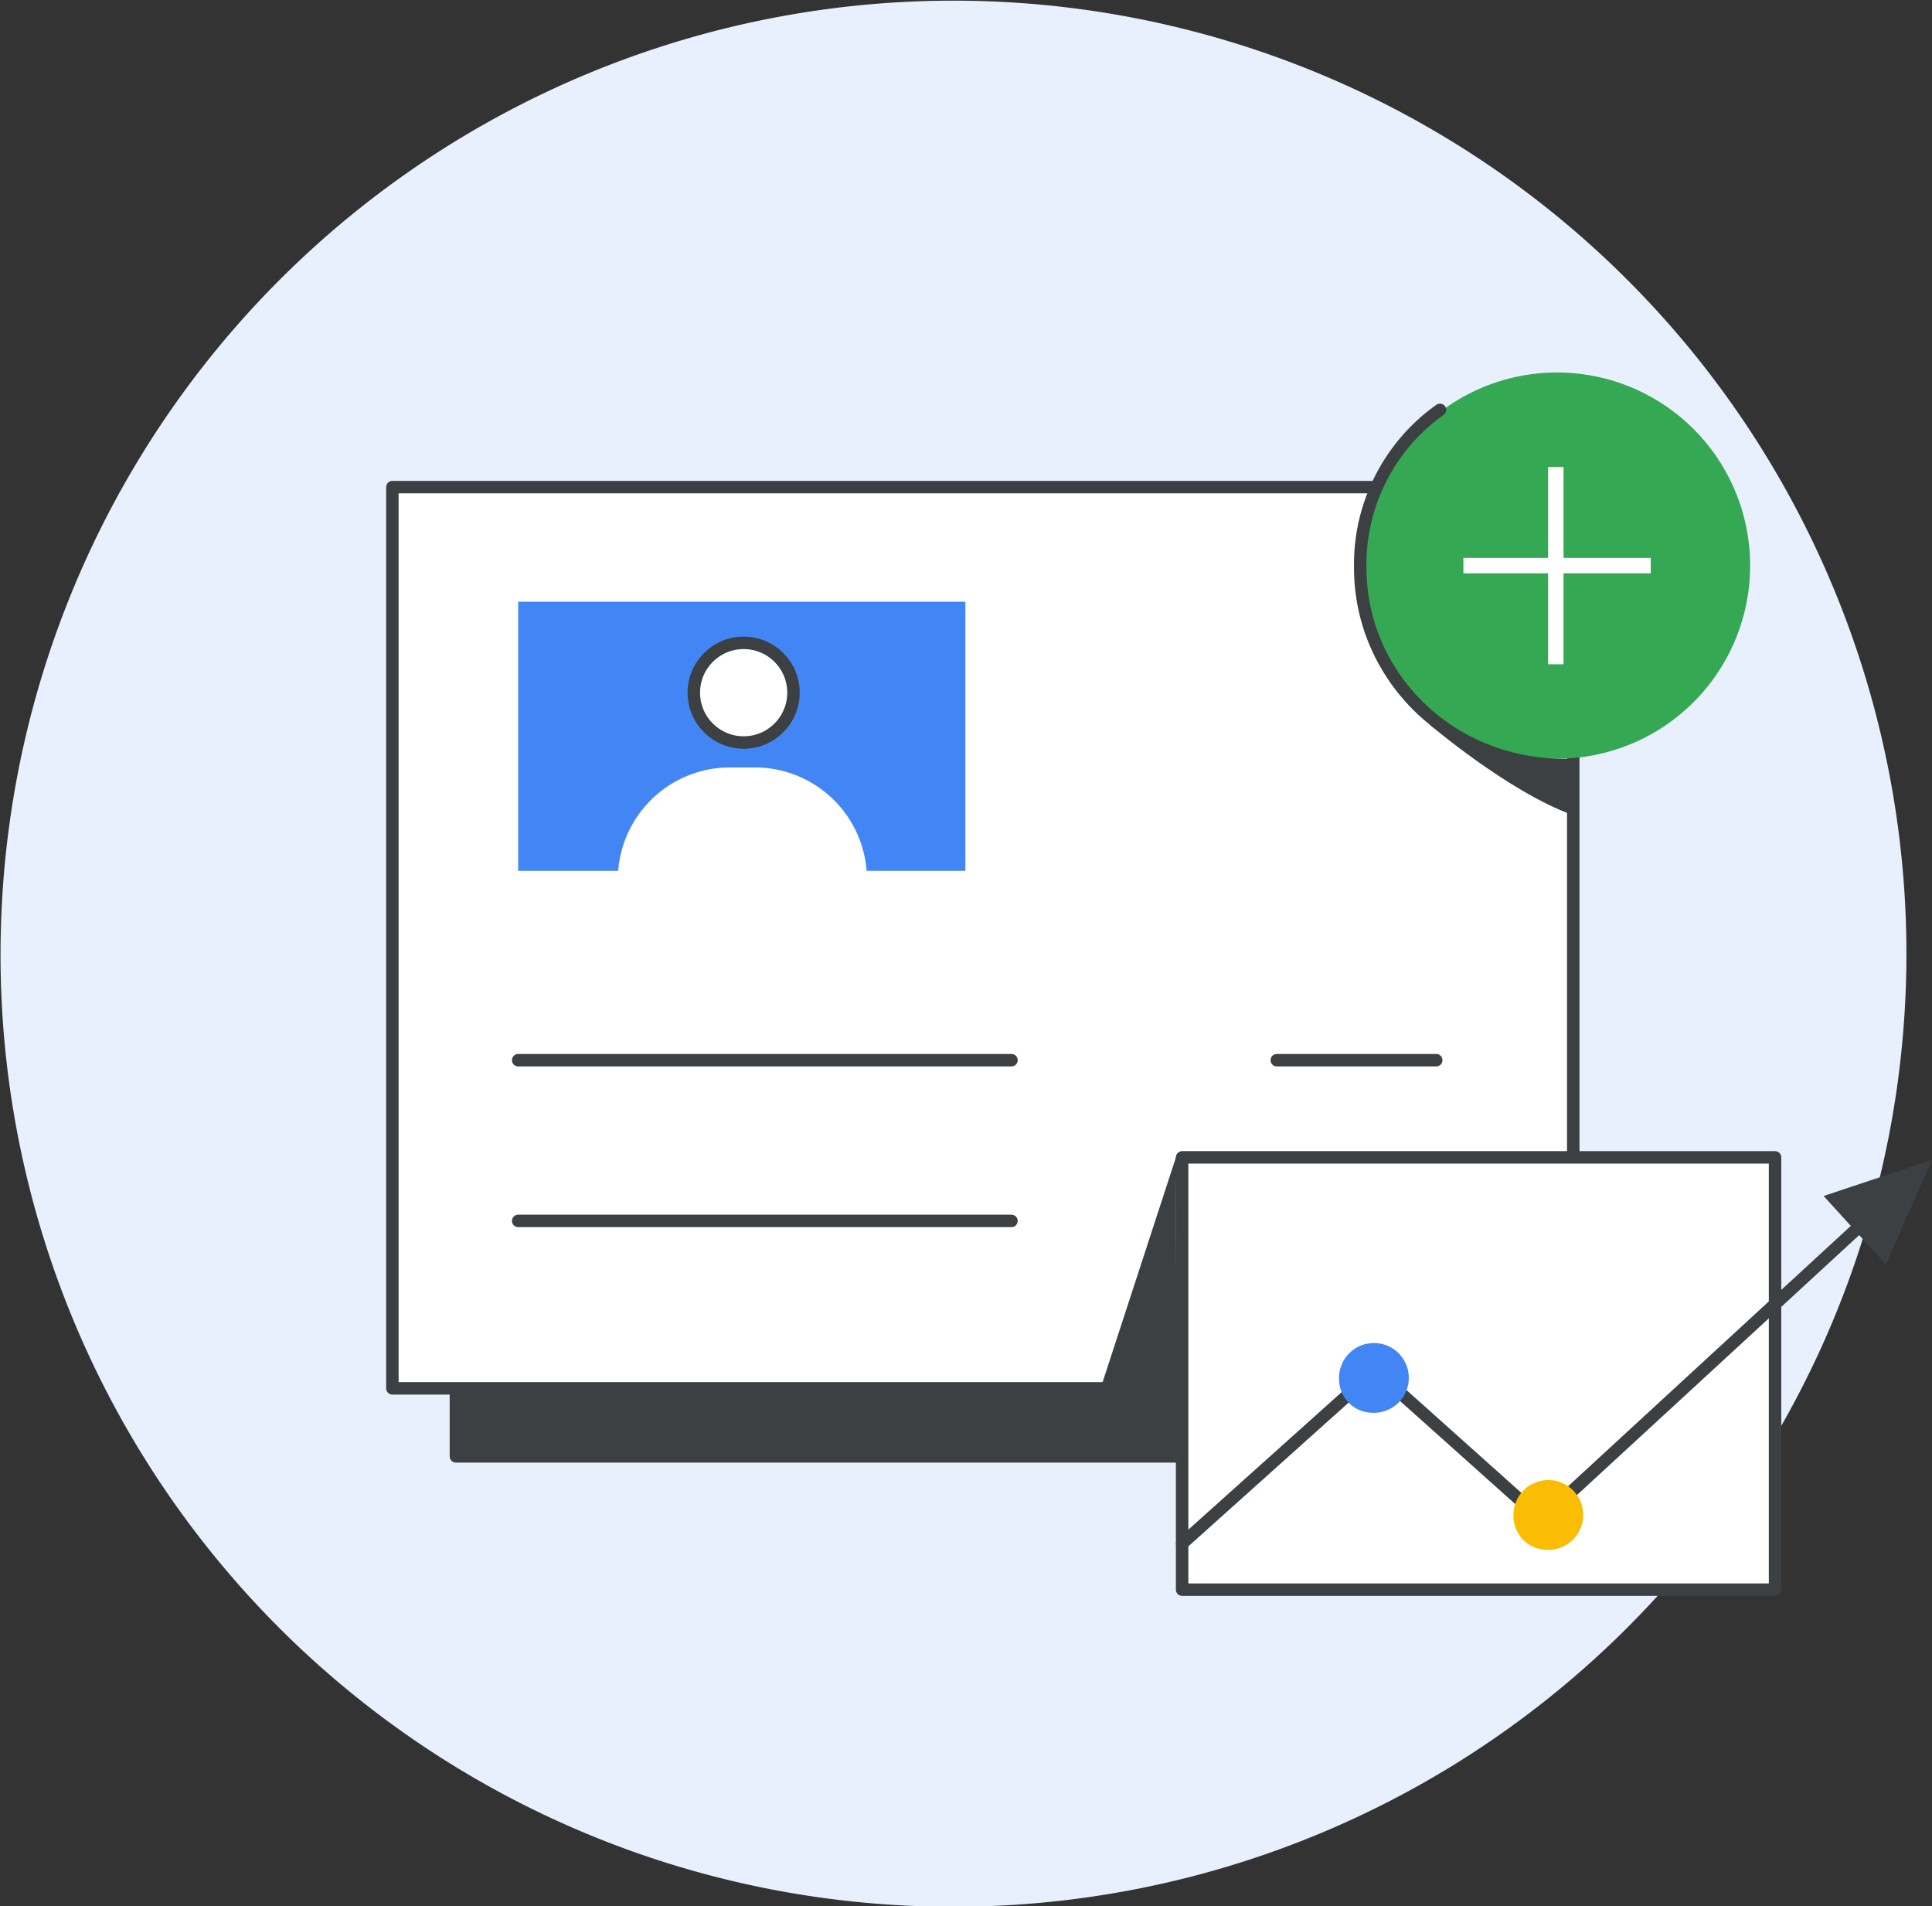 <svg xmlns="http://www.w3.org/2000/svg" viewBox="0 0 155.1 153"><rect x="0" y="0" width="155.1" height="153" fill="#333333" stroke="none"/><defs><style>.cls-1{fill:#e8f0fe;fill-rule:evenodd;}.cls-2,.cls-6{fill:#3c4043;}.cls-2,.cls-3,.cls-5{stroke:#3c4043;}.cls-10,.cls-11,.cls-2,.cls-3,.cls-5{stroke-linecap:round;stroke-linejoin:round;}.cls-3,.cls-8,.cls-9{fill:#fff;}.cls-10,.cls-4{fill:#4285f4;}.cls-5{fill:none;}.cls-7{fill:#34a853;}.cls-9{stroke:#fff;stroke-miterlimit:10;stroke-width:0.44px;}.cls-10{stroke:#4285f4;}.cls-11{fill:#fbbc04;stroke:#fbbc04;}</style></defs><g id="Layer_2" data-name="Layer 2"><g id="Layer_1-2" data-name="Layer 1"><path class="cls-1" d="M.1,73.7A76.5,76.5,0,1,1,73.7,153,76.4,76.4,0,0,1,.1,73.7Z"/><path class="cls-2" d="M110.5,43.5H36.6v73.4h73.9Z"/><rect class="cls-3" x="31.5" y="39.1" width="94.8" height="72.34"/><path class="cls-4" d="M77.5,48.3H41.6V69.9H77.5Z"/><path class="cls-5" d="M81.2,85.1H41.6"/><path class="cls-5" d="M81.2,98H41.6"/><path class="cls-5" d="M115.3,85.1H102.5"/><path class="cls-6" d="M114.7,58.1s6.3,5.4,11.5,7.3v-4S121.3,61.7,114.7,58.1Z"/><path class="cls-7" d="M125,60.9a15.5,15.5,0,1,0-15.5-15.5A15.4,15.4,0,0,0,125,60.9Z"/><path class="cls-5" d="M126.2,61.4c-9.7.3-17-7.1-17-15.8a15.2,15.2,0,0,1,6.4-12.7"/><path class="cls-8" d="M58.5,61.6h2.1a9,9,0,0,1,9,9v3.4a0,0,0,0,1,0,0h-20a0,0,0,0,1,0,0V70.6A9,9,0,0,1,58.5,61.6Z"/><circle class="cls-3" cx="59.7" cy="55.6" r="4"/><path class="cls-9" d="M125.3,45h7v.8h-7v7.3h-.8V45.8h-6.8V45h6.8V37.7h.8Z"/><path class="cls-6" d="M155.1,93.1,146.4,96l5,5.5Z"/><path class="cls-3" d="M142.5,92.9H94.9v34.7h47.6Z"/><path class="cls-5" d="M151.6,96.3l-27.8,25.6h-.1L110.4,110,94.9,123.9"/><path class="cls-6" d="M94.5,92.6l-6.1,18.7,6.1.3S94.3,92.6,94.5,92.6Z"/><path class="cls-10" d="M110.2,112.9a2.3,2.3,0,1,0-2.2-2.2A2.2,2.2,0,0,0,110.2,112.9Z"/><path class="cls-11" d="M124.2,123.9a2.3,2.3,0,1,0-2.2-2.2A2.2,2.2,0,0,0,124.2,123.9Z"/></g></g></svg>